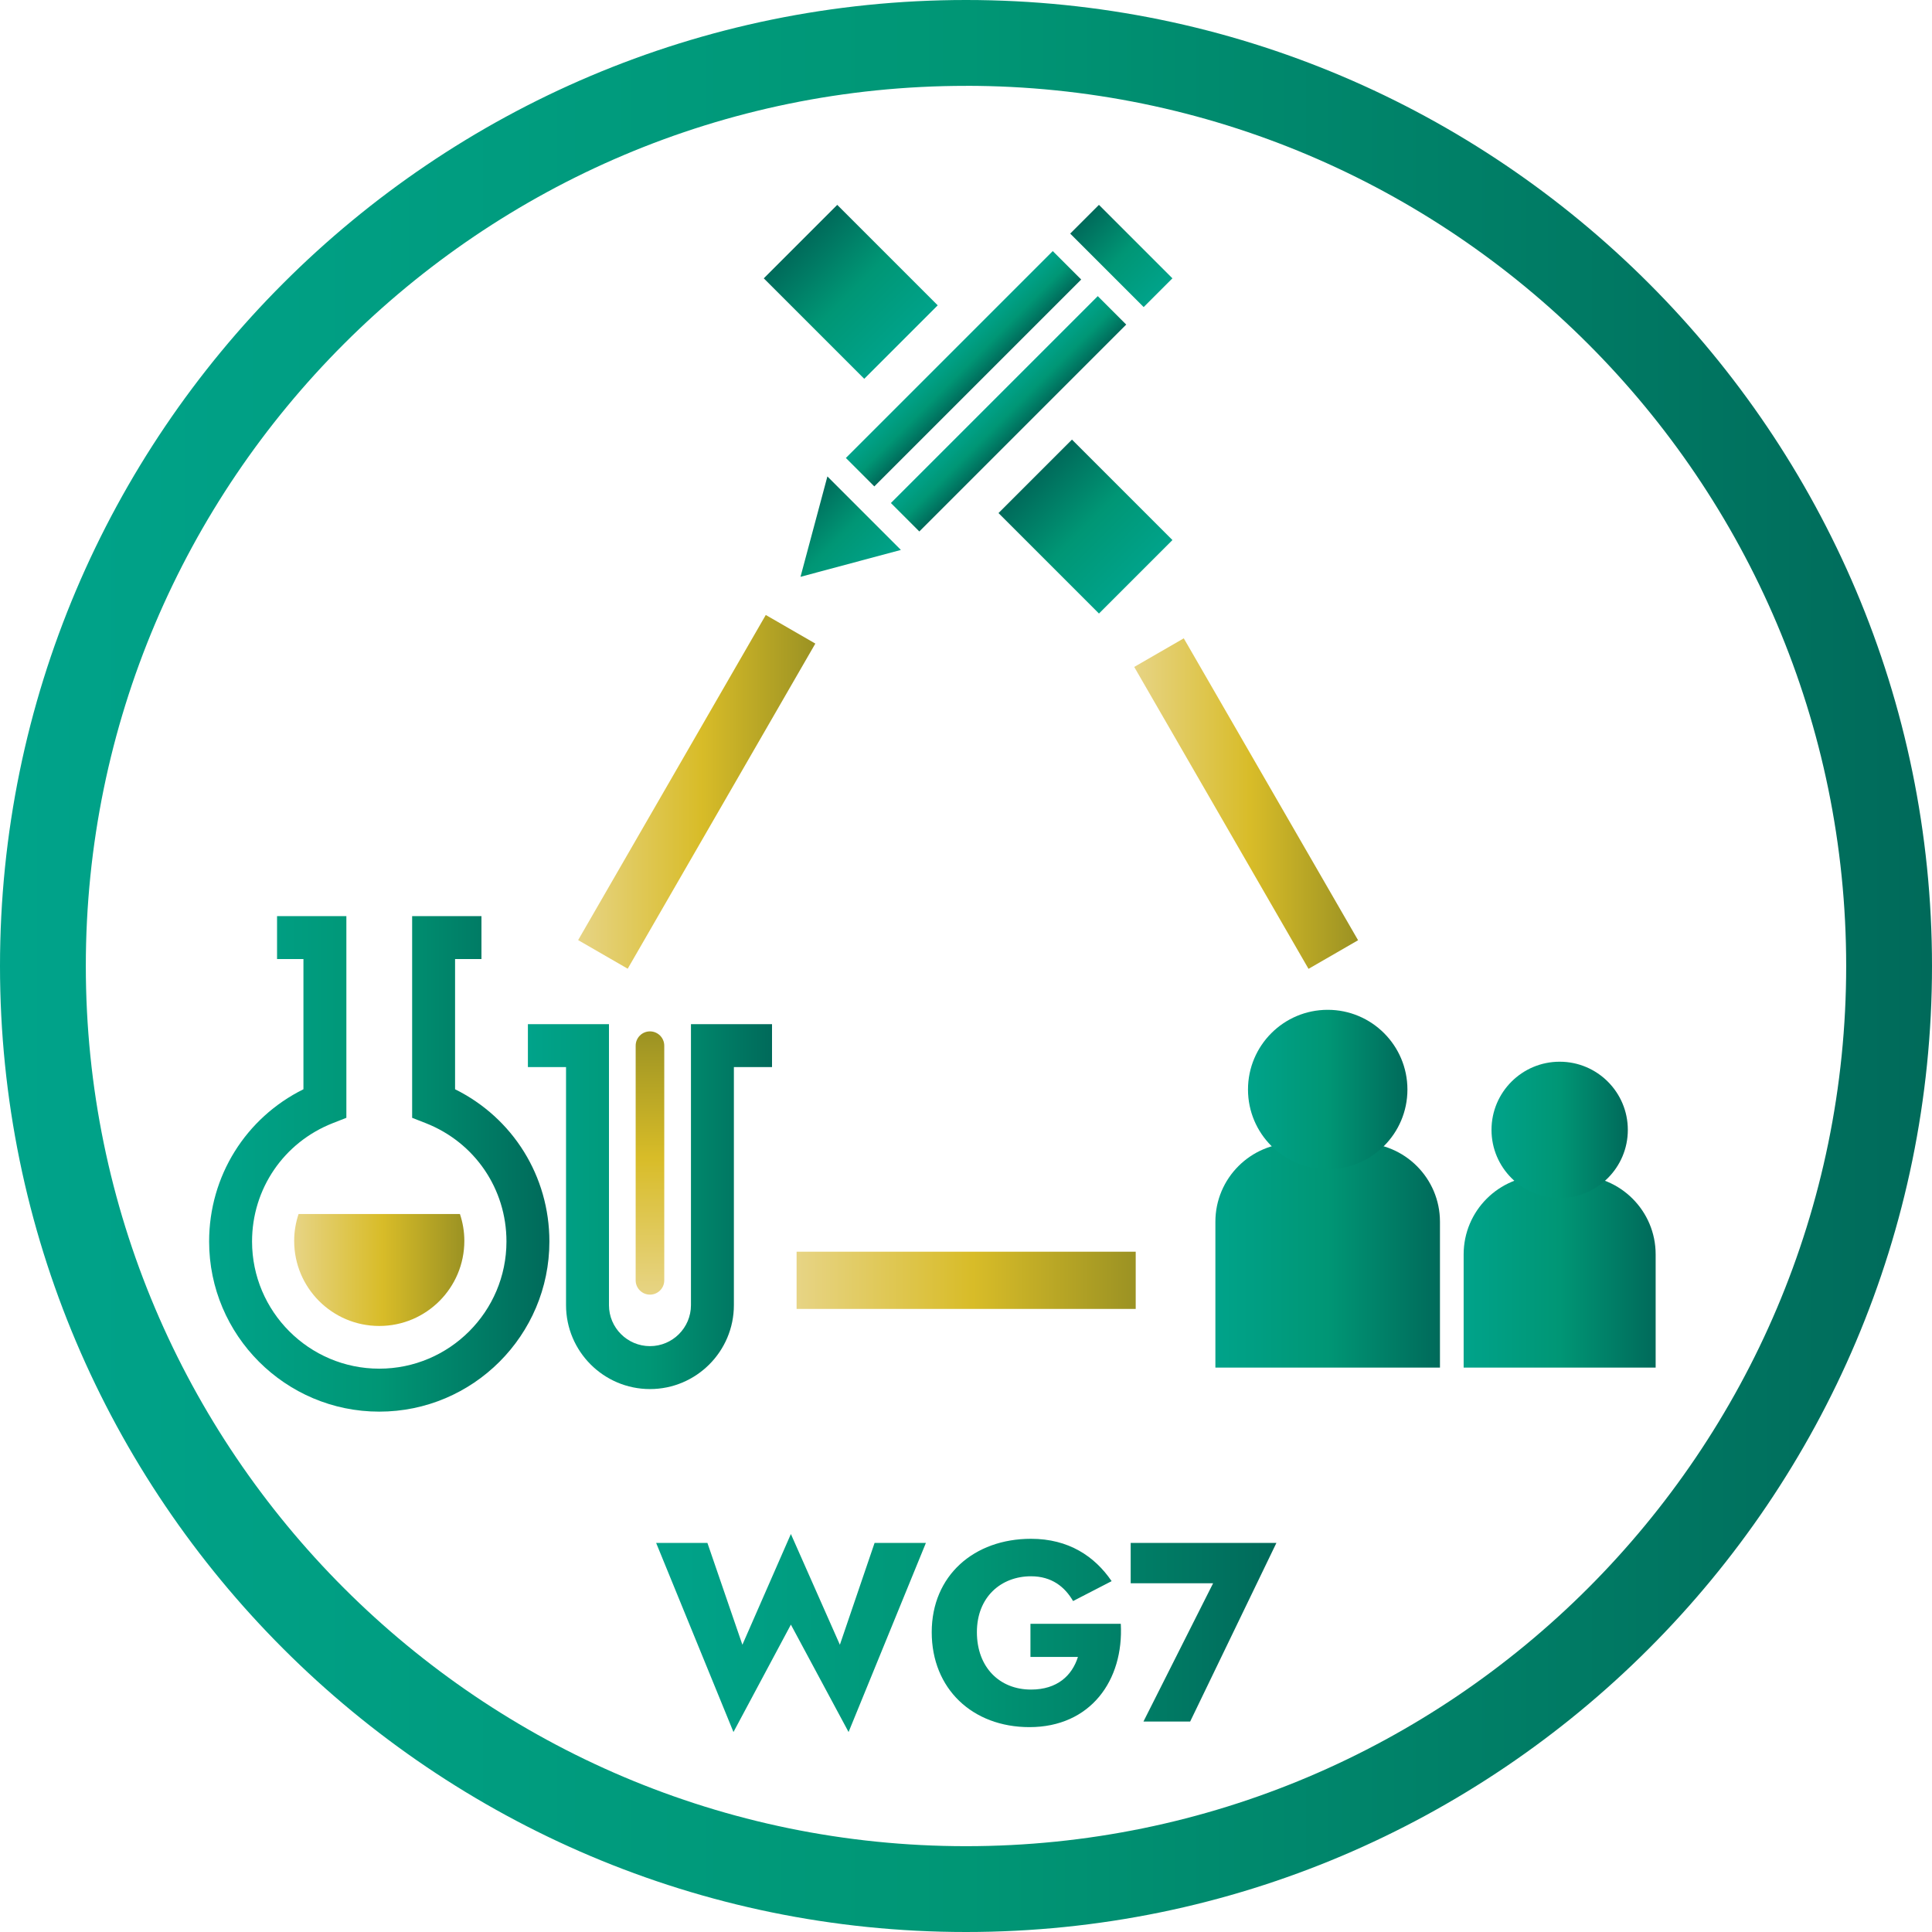 <?xml version="1.0" encoding="UTF-8"?>
<svg xmlns="http://www.w3.org/2000/svg" xmlns:xlink="http://www.w3.org/1999/xlink" id="Layer_2" data-name="Layer 2" viewBox="0 0 500 500">
  <defs>
    <style> .cls-1 { fill: url(#New_Gradient_Swatch_1); } .cls-1, .cls-2, .cls-3, .cls-4, .cls-5, .cls-6, .cls-7, .cls-8, .cls-9, .cls-10, .cls-11, .cls-12, .cls-13, .cls-14, .cls-15, .cls-16, .cls-17, .cls-18, .cls-19, .cls-20, .cls-21 { stroke-width: 0px; } .cls-2 { fill: url(#New_Gradient_Swatch_2); } .cls-3 { fill: url(#New_Gradient_Swatch_1-4); } .cls-4 { fill: url(#New_Gradient_Swatch_1-3); } .cls-5 { fill: url(#New_Gradient_Swatch_1-2); } .cls-6 { fill: url(#New_Gradient_Swatch_1-5); } .cls-7 { fill: url(#New_Gradient_Swatch_2-6); } .cls-8 { fill: url(#New_Gradient_Swatch_2-5); } .cls-9 { fill: url(#New_Gradient_Swatch_2-9); } .cls-10 { fill: url(#New_Gradient_Swatch_2-7); } .cls-11 { fill: url(#New_Gradient_Swatch_2-8); } .cls-12 { fill: url(#New_Gradient_Swatch_2-3); } .cls-13 { fill: url(#New_Gradient_Swatch_2-4); } .cls-14 { fill: url(#New_Gradient_Swatch_2-2); } .cls-15 { fill: url(#New_Gradient_Swatch_2-13); } .cls-16 { fill: url(#New_Gradient_Swatch_2-15); } .cls-17 { fill: url(#New_Gradient_Swatch_2-14); } .cls-18 { fill: url(#New_Gradient_Swatch_2-16); } .cls-19 { fill: url(#New_Gradient_Swatch_2-11); } .cls-20 { fill: url(#New_Gradient_Swatch_2-10); } .cls-21 { fill: url(#New_Gradient_Swatch_2-12); } </style>
    <linearGradient id="New_Gradient_Swatch_2" data-name="New Gradient Swatch 2" x1="0" y1="250" x2="500" y2="250" gradientUnits="userSpaceOnUse">
      <stop offset="0" stop-color="#00a38a"></stop>
      <stop offset=".5" stop-color="#009675"></stop>
      <stop offset="1" stop-color="#006a5a"></stop>
    </linearGradient>
    <linearGradient id="New_Gradient_Swatch_2-2" data-name="New Gradient Swatch 2" x1="169.82" y1="422.62" x2="330.33" y2="422.62" xlink:href="#New_Gradient_Swatch_2"></linearGradient>
    <linearGradient id="New_Gradient_Swatch_2-3" data-name="New Gradient Swatch 2" x1="169.82" y1="422.62" x2="330.33" y2="422.62" xlink:href="#New_Gradient_Swatch_2"></linearGradient>
    <linearGradient id="New_Gradient_Swatch_2-4" data-name="New Gradient Swatch 2" x1="169.82" y1="422.42" x2="330.33" y2="422.42" xlink:href="#New_Gradient_Swatch_2"></linearGradient>
    <linearGradient id="New_Gradient_Swatch_1" data-name="New Gradient Swatch 1" x1="293.53" y1="207.94" x2="351.47" y2="207.94" gradientTransform="translate(147.19 -133.4) rotate(30)" gradientUnits="userSpaceOnUse">
      <stop offset="0" stop-color="#e7d485"></stop>
      <stop offset=".52" stop-color="#d8bc28"></stop>
      <stop offset="1" stop-color="#9b9223"></stop>
    </linearGradient>
    <linearGradient id="New_Gradient_Swatch_1-2" data-name="New Gradient Swatch 1" x1="206.16" y1="331.34" x2="293.92" y2="331.34" gradientTransform="matrix(1,0,0,1,0,0)" xlink:href="#New_Gradient_Swatch_1"></linearGradient>
    <linearGradient id="New_Gradient_Swatch_1-3" data-name="New Gradient Swatch 1" x1="149.62" y1="204.94" x2="211.02" y2="204.94" gradientTransform="translate(267.67 -53.68) rotate(60.01)" xlink:href="#New_Gradient_Swatch_1"></linearGradient>
    <linearGradient id="New_Gradient_Swatch_2-5" data-name="New Gradient Swatch 2" x1="-270.1" y1="-326.56" x2="-296.99" y2="-326.56" gradientTransform="translate(184.99 572.45) rotate(45)" xlink:href="#New_Gradient_Swatch_2"></linearGradient>
    <linearGradient id="New_Gradient_Swatch_2-6" data-name="New Gradient Swatch 2" x1="-296.99" y1="-382.81" x2="-286.58" y2="-382.81" gradientTransform="translate(541.14 478.25)" xlink:href="#New_Gradient_Swatch_2"></linearGradient>
    <linearGradient id="New_Gradient_Swatch_2-7" data-name="New Gradient Swatch 2" x1="-280.51" y1="-382.81" x2="-270.1" y2="-382.81" gradientTransform="translate(536.32 489.9)" xlink:href="#New_Gradient_Swatch_2"></linearGradient>
    <linearGradient id="New_Gradient_Swatch_2-8" data-name="New Gradient Swatch 2" x1="-270.1" y1="-432.33" x2="-296.99" y2="-432.33" gradientTransform="translate(573.74 498.58)" xlink:href="#New_Gradient_Swatch_2"></linearGradient>
    <linearGradient id="New_Gradient_Swatch_2-9" data-name="New Gradient Swatch 2" x1="-308.11" y1="-376.25" x2="-344.88" y2="-376.25" gradientTransform="translate(-156.08 402.03) rotate(90)" xlink:href="#New_Gradient_Swatch_2"></linearGradient>
    <linearGradient id="New_Gradient_Swatch_2-10" data-name="New Gradient Swatch 2" x1="-222.2" y1="-376.25" x2="-258.98" y2="-376.25" gradientTransform="translate(-95.33 376.87) rotate(90)" xlink:href="#New_Gradient_Swatch_2"></linearGradient>
    <linearGradient id="New_Gradient_Swatch_2-11" data-name="New Gradient Swatch 2" x1="54.12" y1="301.21" x2="142.18" y2="301.21" xlink:href="#New_Gradient_Swatch_2"></linearGradient>
    <linearGradient id="New_Gradient_Swatch_2-12" data-name="New Gradient Swatch 2" x1="-1449.89" y1="312.28" x2="-1513.07" y2="312.28" gradientTransform="translate(-1313.27) rotate(-180) scale(1 -1)" xlink:href="#New_Gradient_Swatch_2"></linearGradient>
    <linearGradient id="New_Gradient_Swatch_1-4" data-name="New Gradient Swatch 1" x1="76.13" y1="328.68" x2="120.17" y2="328.68" gradientTransform="matrix(1,0,0,1,0,0)" xlink:href="#New_Gradient_Swatch_1"></linearGradient>
    <linearGradient id="New_Gradient_Swatch_1-5" data-name="New Gradient Swatch 1" x1="168.21" y1="335.05" x2="168.21" y2="266.91" gradientTransform="matrix(1,0,0,1,0,0)" xlink:href="#New_Gradient_Swatch_1"></linearGradient>
    <linearGradient id="New_Gradient_Swatch_2-13" data-name="New Gradient Swatch 2" x1="314.55" y1="324.88" x2="372.67" y2="324.88" xlink:href="#New_Gradient_Swatch_2"></linearGradient>
    <linearGradient id="New_Gradient_Swatch_2-14" data-name="New Gradient Swatch 2" x1="322.98" y1="281.97" x2="364.24" y2="281.97" xlink:href="#New_Gradient_Swatch_2"></linearGradient>
    <linearGradient id="New_Gradient_Swatch_2-15" data-name="New Gradient Swatch 2" x1="378.8" y1="329.1" x2="428.49" y2="329.1" xlink:href="#New_Gradient_Swatch_2"></linearGradient>
    <linearGradient id="New_Gradient_Swatch_2-16" data-name="New Gradient Swatch 2" x1="386.01" y1="292.41" x2="421.28" y2="292.41" xlink:href="#New_Gradient_Swatch_2"></linearGradient>
  </defs>
  <g id="Layer_1-2" data-name="Layer 1">
    <g>
      <path class="cls-2" d="m250,500C112.15,500,0,387.85,0,250S112.15,0,250,0s250,112.15,250,250-112.15,250-250,250Zm0-477.78C124.4,22.21,22.21,124.4,22.21,250s102.18,227.79,227.79,227.79,227.79-102.18,227.79-227.79S375.6,22.21,250,22.21Z"></path>
      <g>
        <path class="cls-14" d="m226.35,399.31h13.27l-20.01,48.94-14.93-27.8-14.86,27.8-20.01-48.94h13.27l9.05,26.35,12.55-28.66,12.68,28.66,8.98-26.35Z"></path>
        <path class="cls-12" d="m266.68,420.24h23.38c.8,14.66-7.86,26.74-23.64,26.74-14.73,0-25.29-9.91-25.29-24.57s10.96-24.17,25.69-24.17c9.77,0,16.51,4.56,20.87,10.96l-9.98,5.15c-2.11-3.63-5.48-6.41-10.89-6.41-7.73,0-14,5.35-14,14.46s5.88,14.86,14,14.86c6.8,0,10.63-3.63,12.15-8.45h-12.29v-8.58Z"></path>
        <path class="cls-13" d="m292.62,399.31h37.71l-22.32,46.23h-12.09l18.03-35.79h-21.33v-10.43Z"></path>
      </g>
      <rect class="cls-1" x="315.1" y="162.84" width="14.81" height="90.22" transform="translate(-60.77 189.13) rotate(-30)"></rect>
      <rect class="cls-5" x="206.16" y="323.94" width="87.76" height="14.81"></rect>
      <rect class="cls-4" x="131.74" y="197.54" width="97.15" height="14.81" transform="translate(-87.32 258.66) rotate(-60.01)"></rect>
      <g>
        <polygon class="cls-8" points="207.17 149.28 233.15 142.32 214.13 123.3 207.17 149.28"></polygon>
        <rect class="cls-7" x="244.15" y="57.57" width="10.41" height="75.72" transform="translate(140.52 -148.37) rotate(45)"></rect>
        <rect class="cls-10" x="255.81" y="69.23" width="10.41" height="75.72" transform="translate(152.17 -153.2) rotate(45)"></rect>
        <rect class="cls-11" x="276.75" y="60.99" width="26.89" height="10.52" transform="translate(131.84 -185.8) rotate(45)"></rect>
        <g>
          <rect class="cls-9" x="206.73" y="57.14" width="26.89" height="36.77" transform="translate(11.08 177.81) rotate(-45)"></rect>
          <rect class="cls-20" x="267.47" y="117.89" width="26.89" height="36.77" transform="translate(-14.08 238.55) rotate(-45)"></rect>
        </g>
      </g>
      <path class="cls-19" d="m98.15,365.33c-24.28,0-44.03-19.75-44.03-44.03,0-16.91,9.46-31.99,24.41-39.4v-33.7h-6.83v-11.11h17.94v52.2l-3.52,1.38c-12.69,4.99-20.89,17.01-20.89,30.62,0,18.15,14.77,32.92,32.92,32.92s32.92-14.77,32.92-32.92c0-13.61-8.2-25.63-20.89-30.62l-3.52-1.38v-52.2h17.94v11.11h-6.83v33.7c14.95,7.41,24.41,22.48,24.41,39.4,0,24.28-19.75,44.03-44.03,44.03Z"></path>
      <path class="cls-21" d="m168.21,359.49c-11.97,0-21.72-9.74-21.72-21.72v-61.61h-9.87v-11.11h20.98v72.72c0,5.85,4.76,10.61,10.61,10.61s10.61-4.76,10.61-10.61v-72.72h20.98v11.11h-9.87v61.61c0,11.97-9.74,21.72-21.72,21.72Z"></path>
      <path class="cls-3" d="m77.27,314.19c-.73,2.19-1.14,4.52-1.14,6.95,0,12.16,9.86,22.02,22.02,22.02s22.02-9.86,22.02-22.02c0-2.43-.41-4.77-1.14-6.95h-41.76Z"></path>
      <path class="cls-6" d="m168.21,335.05c-2.05,0-3.7-1.66-3.7-3.7v-60.73c0-2.05,1.66-3.7,3.7-3.7s3.7,1.66,3.7,3.7v60.73c0,2.05-1.66,3.7-3.7,3.7Z"></path>
      <path class="cls-15" d="m334.92,295.82h17.37c11.25,0,20.37,9.13,20.37,20.37v37.74h-58.12v-37.74c0-11.25,9.13-20.37,20.37-20.37Z"></path>
      <circle class="cls-17" cx="343.61" cy="281.97" r="20.63"></circle>
      <path class="cls-16" d="m399.17,304.25h8.94c11.25,0,20.37,9.13,20.37,20.37v29.31h-49.69v-29.31c0-11.25,9.13-20.37,20.37-20.37Z"></path>
      <circle class="cls-18" cx="403.64" cy="292.41" r="17.64"></circle>
    </g>
  </g>
</svg>
